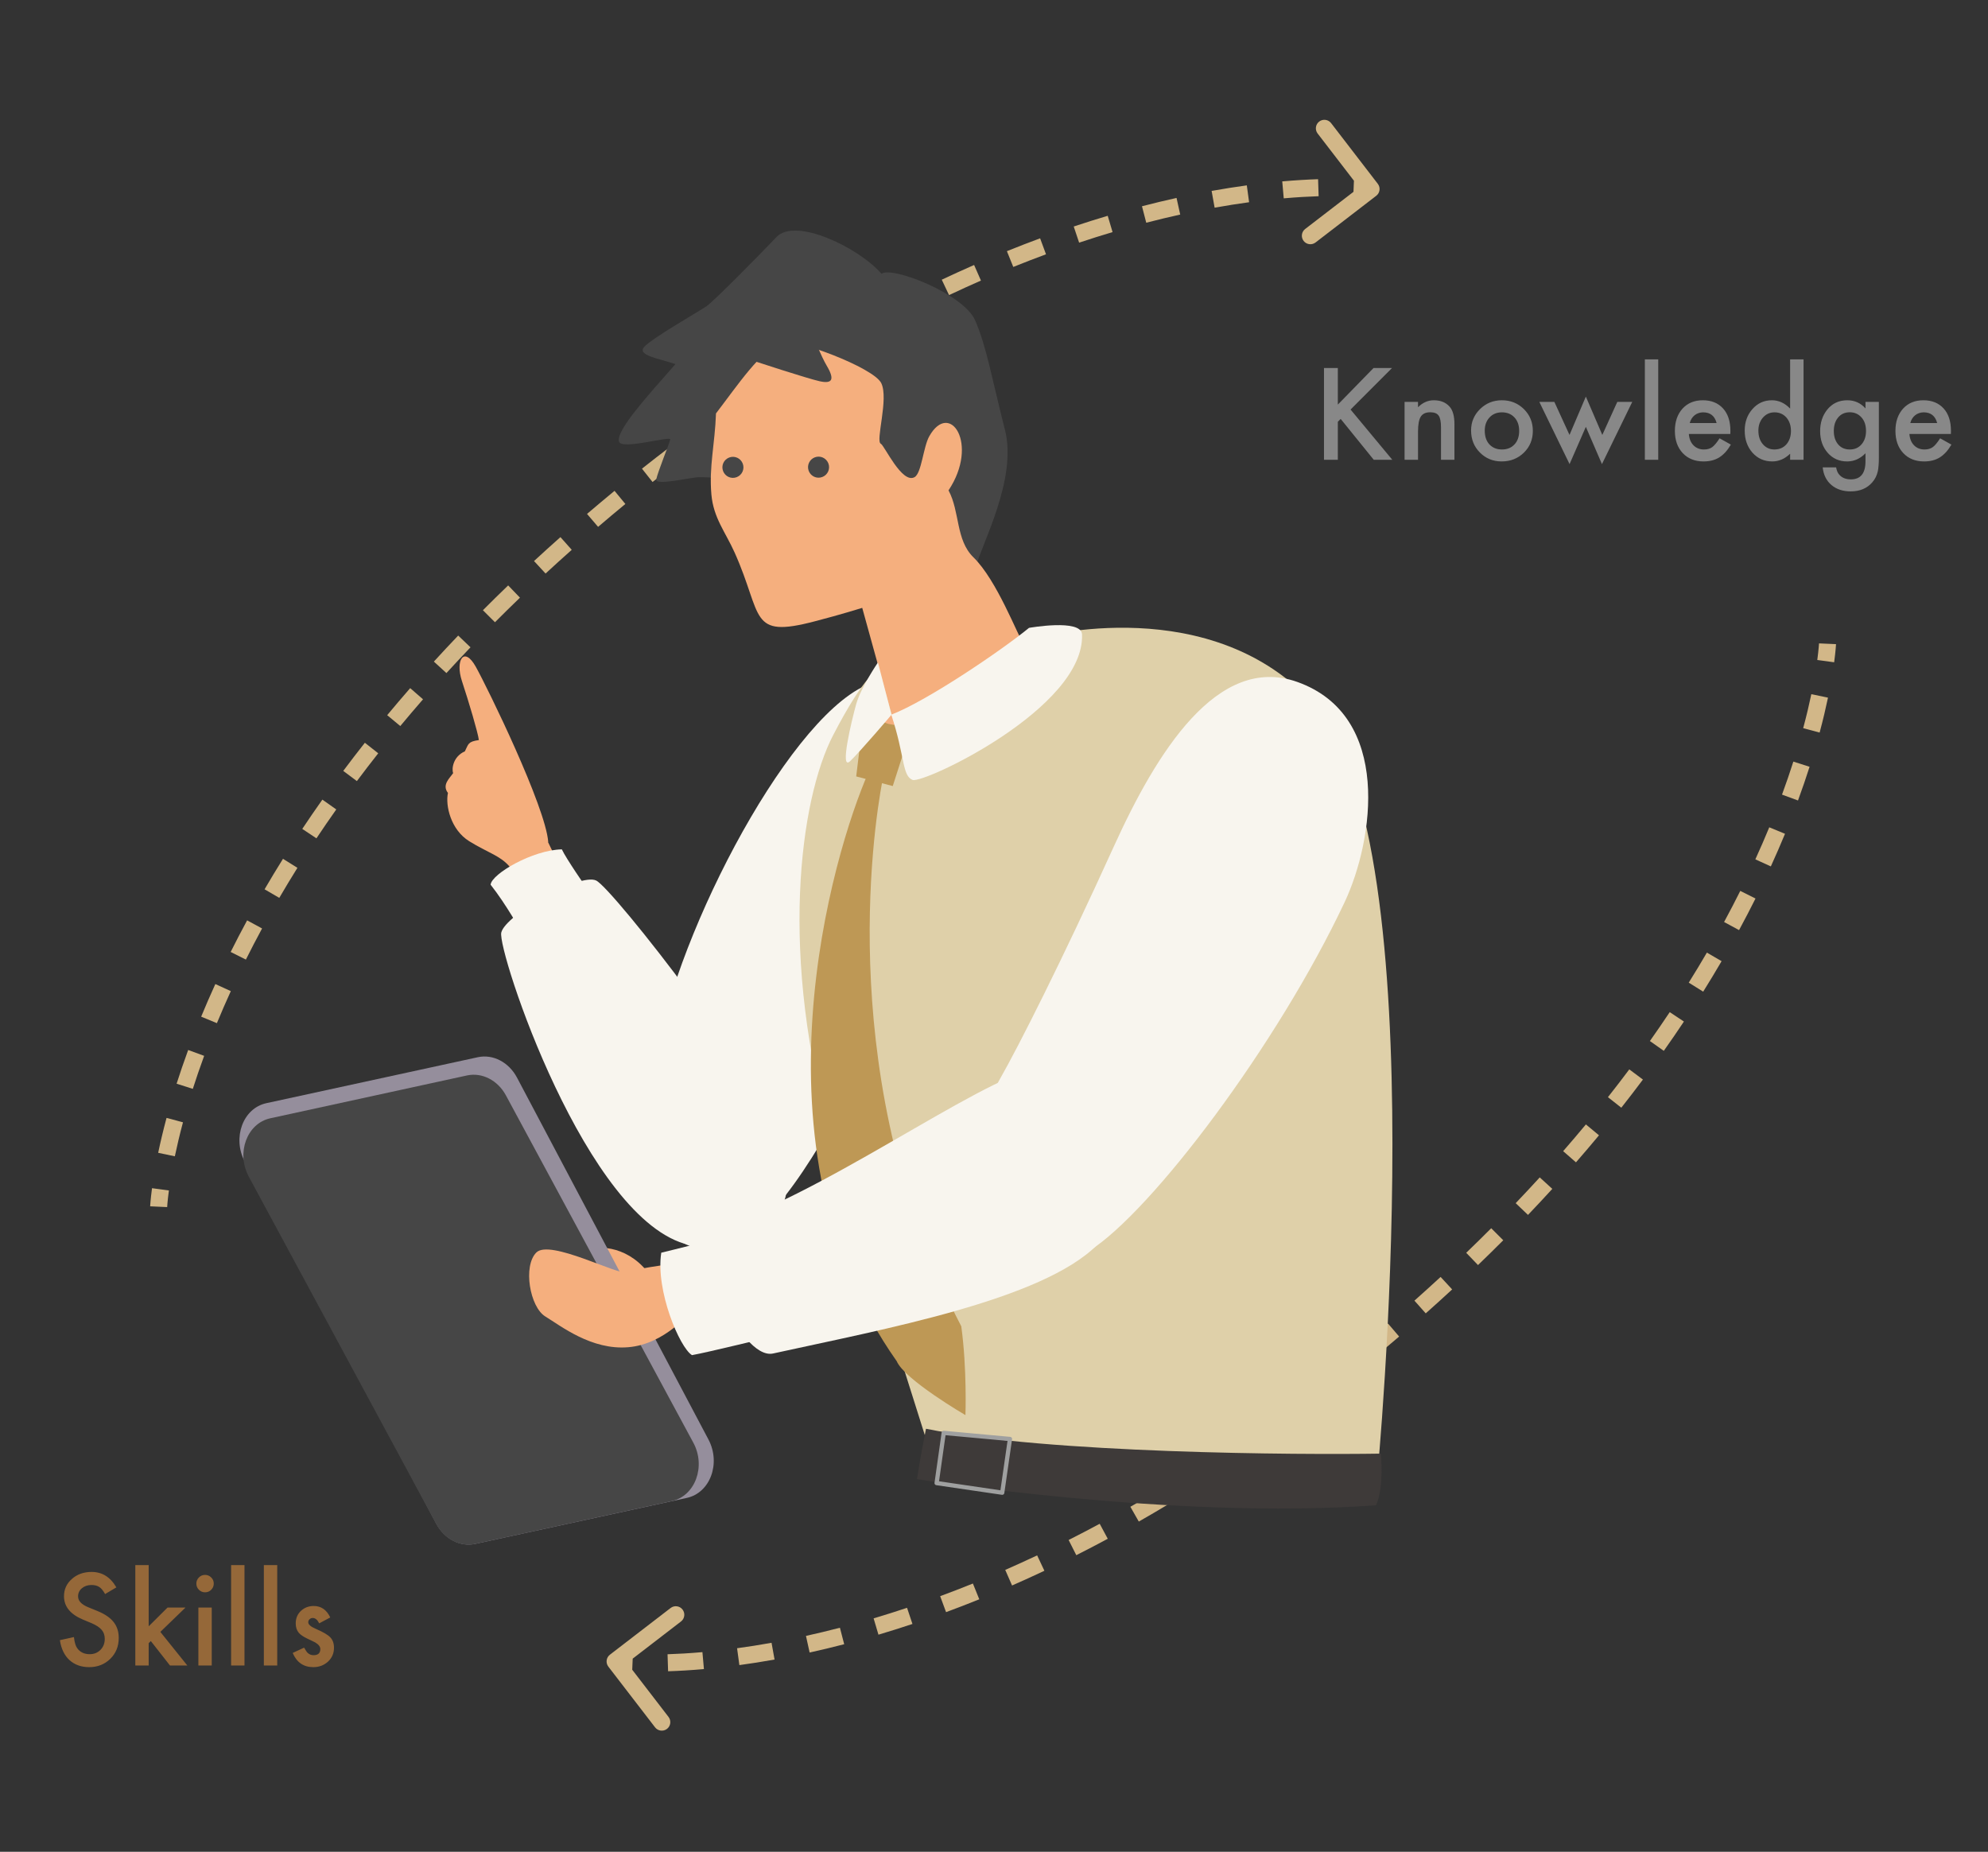 <svg width="219" height="204" viewBox="0 0 219 204" fill="none" xmlns="http://www.w3.org/2000/svg">
<rect x="0" y="0" width="219" height="204" fill="#333333" stroke="none"/>
<path d="M67.189 182.285C66.778 182.601 66.701 183.189 67.017 183.6L72.162 190.287C72.478 190.697 73.066 190.774 73.477 190.458C73.887 190.143 73.964 189.554 73.648 189.144L69.075 183.199L75.019 178.626C75.43 178.31 75.506 177.722 75.191 177.312C74.875 176.901 74.286 176.824 73.876 177.14L67.189 182.285ZM201.319 70.918C200.383 70.877 200.383 70.877 200.383 70.877C200.383 70.877 200.383 70.876 200.383 70.876C200.383 70.876 200.383 70.876 200.383 70.876C200.383 70.876 200.383 70.876 200.383 70.876C200.383 70.876 200.383 70.876 200.383 70.876C200.383 70.877 200.383 70.878 200.383 70.88C200.382 70.883 200.382 70.889 200.382 70.898C200.381 70.915 200.379 70.943 200.377 70.98C200.372 71.056 200.363 71.171 200.35 71.326C200.323 71.634 200.275 72.099 200.194 72.709L202.052 72.957C202.137 72.318 202.188 71.826 202.218 71.489C202.232 71.321 202.242 71.192 202.248 71.103C202.25 71.059 202.253 71.025 202.254 71.001C202.254 70.989 202.255 70.98 202.255 70.973C202.255 70.969 202.256 70.967 202.256 70.965C202.256 70.964 202.256 70.963 202.256 70.962C202.256 70.962 202.256 70.961 202.256 70.961C202.256 70.961 202.256 70.961 202.256 70.961C202.256 70.96 202.256 70.96 202.256 70.96C202.256 70.96 202.256 70.96 201.319 70.918ZM199.538 76.471C199.307 77.574 199.014 78.826 198.641 80.215L200.452 80.701C200.834 79.277 201.135 77.991 201.373 76.855L199.538 76.471ZM197.558 83.899C197.191 85.048 196.777 86.262 196.309 87.536L198.069 88.183C198.546 86.883 198.969 85.644 199.344 84.47L197.558 83.899ZM194.905 91.138C194.435 92.277 193.925 93.454 193.371 94.667L195.077 95.445C195.64 94.211 196.159 93.013 196.638 91.853L194.905 91.138ZM191.71 98.143C191.153 99.26 190.559 100.403 189.927 101.57L191.576 102.463C192.218 101.278 192.821 100.116 193.388 98.981L191.71 98.143ZM188.033 104.94C187.399 106.026 186.734 107.13 186.034 108.25L187.625 109.243C188.334 108.107 189.01 106.987 189.652 105.885L188.033 104.94ZM183.94 111.497C183.241 112.546 182.513 113.608 181.755 114.682L183.286 115.764C184.055 114.676 184.793 113.6 185.501 112.536L183.94 111.497ZM179.484 117.805C178.728 118.816 177.944 119.837 177.132 120.866L178.605 122.027C179.427 120.985 180.22 119.952 180.986 118.927L179.484 117.805ZM174.703 123.869C173.894 124.844 173.059 125.826 172.198 126.814L173.611 128.046C174.482 127.046 175.327 126.053 176.146 125.066L174.703 123.869ZM169.619 129.705C168.76 130.646 167.877 131.592 166.969 132.543L168.325 133.837C169.243 132.877 170.135 131.92 171.004 130.969L169.619 129.705ZM164.273 135.305C163.378 136.203 162.46 137.105 161.519 138.01L162.819 139.362C163.769 138.447 164.696 137.536 165.601 136.629L164.273 135.305ZM158.699 140.669C157.759 141.537 156.798 142.408 155.815 143.281L157.06 144.683C158.052 143.802 159.022 142.923 159.971 142.046L158.699 140.669ZM152.912 145.811C152.419 146.234 151.92 146.656 151.417 147.079L152.622 148.515C153.13 148.088 153.633 147.662 154.131 147.236L152.912 145.811ZM151.417 147.079C150.913 147.502 150.41 147.92 149.909 148.332L151.101 149.78C151.607 149.363 152.114 148.942 152.622 148.515L151.417 147.079ZM146.914 150.753C145.884 151.569 144.86 152.365 143.842 153.14L144.977 154.632C146.005 153.849 147.039 153.046 148.079 152.222L146.914 150.753ZM140.734 155.457C139.68 156.226 138.633 156.974 137.593 157.701L138.666 159.238C139.717 158.504 140.775 157.749 141.84 156.971L140.734 155.457ZM134.405 159.877C133.311 160.606 132.226 161.312 131.15 161.995L132.156 163.578C133.243 162.888 134.34 162.174 135.445 161.437L134.405 159.877ZM127.857 164.034C126.734 164.711 125.623 165.362 124.522 165.99L125.451 167.619C126.565 166.984 127.69 166.324 128.825 165.64L127.857 164.034ZM121.144 167.863C119.989 168.484 118.848 169.079 117.721 169.649L118.566 171.322C119.708 170.745 120.864 170.143 122.032 169.514L121.144 167.863ZM114.252 171.344C113.063 171.905 111.891 172.438 110.737 172.944L111.49 174.661C112.66 174.148 113.848 173.608 115.052 173.039L114.252 171.344ZM107.176 174.444C105.951 174.939 104.749 175.403 103.57 175.838L104.219 177.597C105.416 177.155 106.636 176.684 107.878 176.182L107.176 174.444ZM99.922 177.12C98.664 177.54 97.435 177.927 96.238 178.282L96.772 180.08C97.989 179.718 99.237 179.325 100.516 178.899L99.922 177.12ZM92.526 179.316C91.236 179.651 89.989 179.949 88.786 180.215L89.189 182.046C90.415 181.775 91.685 181.472 92.998 181.131L92.526 179.316ZM84.995 180.974C83.659 181.213 82.392 181.411 81.197 181.573L81.449 183.431C82.67 183.265 83.964 183.064 85.326 182.819L84.995 180.974ZM77.38 182.002C75.948 182.128 74.664 182.2 73.537 182.236L73.598 184.11C74.758 184.073 76.077 183.999 77.545 183.869L77.38 182.002ZM69.719 182.23C69.104 182.204 68.638 182.17 68.329 182.144C68.175 182.13 68.06 182.119 67.985 182.11C67.947 182.106 67.92 182.103 67.903 182.101C67.894 182.1 67.888 182.099 67.884 182.099C67.882 182.099 67.881 182.098 67.881 182.098C67.881 182.098 67.881 182.098 67.881 182.098C67.881 182.098 67.881 182.098 67.881 182.098C67.881 182.098 67.881 182.098 67.881 182.098C67.881 182.098 67.881 182.098 67.881 182.098C67.881 182.098 67.881 182.098 67.76 183.028C67.639 183.958 67.639 183.958 67.639 183.958C67.639 183.958 67.639 183.958 67.639 183.958C67.639 183.958 67.64 183.958 67.64 183.958C67.64 183.958 67.64 183.958 67.641 183.958C67.641 183.958 67.642 183.958 67.643 183.958C67.645 183.959 67.648 183.959 67.652 183.959C67.658 183.96 67.668 183.961 67.68 183.963C67.704 183.966 67.737 183.97 67.782 183.974C67.87 183.984 67.999 183.997 68.167 184.012C68.503 184.041 68.997 184.076 69.641 184.103L69.719 182.23ZM67.189 182.285C66.778 182.601 66.701 183.189 67.017 183.6L72.162 190.287C72.478 190.697 73.066 190.774 73.477 190.458C73.887 190.143 73.964 189.554 73.648 189.144L69.075 183.199L75.019 178.626C75.43 178.31 75.506 177.722 75.191 177.312C74.875 176.901 74.286 176.824 73.876 177.14L67.189 182.285ZM201.319 70.918C200.383 70.877 200.383 70.877 200.383 70.877C200.383 70.877 200.383 70.876 200.383 70.876C200.383 70.876 200.383 70.876 200.383 70.876C200.383 70.876 200.383 70.876 200.383 70.876C200.383 70.876 200.383 70.876 200.383 70.876C200.383 70.877 200.383 70.878 200.383 70.88C200.382 70.883 200.382 70.889 200.382 70.898C200.381 70.915 200.379 70.943 200.377 70.98C200.372 71.056 200.363 71.171 200.35 71.326C200.323 71.634 200.275 72.099 200.194 72.709L202.052 72.957C202.137 72.318 202.188 71.826 202.218 71.489C202.232 71.321 202.242 71.192 202.248 71.103C202.25 71.059 202.253 71.025 202.254 71.001C202.254 70.989 202.255 70.98 202.255 70.973C202.255 70.969 202.256 70.967 202.256 70.965C202.256 70.964 202.256 70.963 202.256 70.962C202.256 70.962 202.256 70.961 202.256 70.961C202.256 70.961 202.256 70.961 202.256 70.961C202.256 70.96 202.256 70.96 202.256 70.96C202.256 70.96 202.256 70.96 201.319 70.918ZM199.538 76.471C199.307 77.574 199.014 78.826 198.641 80.215L200.452 80.701C200.834 79.277 201.135 77.991 201.373 76.855L199.538 76.471ZM197.558 83.899C197.191 85.048 196.777 86.262 196.309 87.536L198.069 88.183C198.546 86.883 198.969 85.644 199.344 84.47L197.558 83.899ZM194.905 91.138C194.435 92.277 193.925 93.454 193.371 94.667L195.077 95.445C195.64 94.211 196.159 93.013 196.638 91.853L194.905 91.138ZM191.71 98.143C191.153 99.26 190.559 100.403 189.927 101.57L191.576 102.463C192.218 101.278 192.821 100.116 193.388 98.981L191.71 98.143ZM188.033 104.94C187.399 106.026 186.734 107.13 186.034 108.25L187.625 109.243C188.334 108.107 189.01 106.987 189.652 105.885L188.033 104.94ZM183.94 111.497C183.241 112.546 182.513 113.608 181.755 114.682L183.286 115.764C184.055 114.676 184.793 113.6 185.501 112.536L183.94 111.497ZM179.484 117.805C178.728 118.816 177.944 119.837 177.132 120.866L178.605 122.027C179.427 120.985 180.22 119.952 180.986 118.927L179.484 117.805ZM174.703 123.869C173.894 124.844 173.059 125.826 172.198 126.814L173.611 128.046C174.482 127.046 175.327 126.053 176.146 125.066L174.703 123.869ZM169.619 129.705C168.76 130.646 167.877 131.592 166.969 132.543L168.325 133.837C169.243 132.877 170.135 131.92 171.004 130.969L169.619 129.705ZM164.273 135.305C163.378 136.203 162.46 137.105 161.519 138.01L162.819 139.362C163.769 138.447 164.696 137.536 165.601 136.629L164.273 135.305ZM158.699 140.669C157.759 141.537 156.798 142.408 155.815 143.281L157.06 144.683C158.052 143.802 159.022 142.923 159.971 142.046L158.699 140.669ZM152.912 145.811C152.419 146.234 151.92 146.656 151.417 147.079L152.622 148.515C153.13 148.088 153.633 147.662 154.131 147.236L152.912 145.811ZM151.417 147.079C150.913 147.502 150.41 147.92 149.909 148.332L151.101 149.78C151.607 149.363 152.114 148.942 152.622 148.515L151.417 147.079ZM146.914 150.753C145.884 151.569 144.86 152.365 143.842 153.14L144.977 154.632C146.005 153.849 147.039 153.046 148.079 152.222L146.914 150.753ZM140.734 155.457C139.68 156.226 138.633 156.974 137.593 157.701L138.666 159.238C139.717 158.504 140.775 157.749 141.84 156.971L140.734 155.457ZM134.405 159.877C133.311 160.606 132.226 161.312 131.15 161.995L132.156 163.578C133.243 162.888 134.34 162.174 135.445 161.437L134.405 159.877ZM127.857 164.034C126.734 164.711 125.623 165.362 124.522 165.99L125.451 167.619C126.565 166.984 127.69 166.324 128.825 165.64L127.857 164.034ZM121.144 167.863C119.989 168.484 118.848 169.079 117.721 169.649L118.566 171.322C119.708 170.745 120.864 170.143 122.032 169.514L121.144 167.863ZM114.252 171.344C113.063 171.905 111.891 172.438 110.737 172.944L111.49 174.661C112.66 174.148 113.848 173.608 115.052 173.039L114.252 171.344ZM107.176 174.444C105.951 174.939 104.749 175.403 103.57 175.838L104.219 177.597C105.416 177.155 106.636 176.684 107.878 176.182L107.176 174.444ZM99.922 177.12C98.664 177.54 97.435 177.927 96.238 178.282L96.772 180.08C97.989 179.718 99.237 179.325 100.516 178.899L99.922 177.12ZM92.526 179.316C91.236 179.651 89.989 179.949 88.786 180.215L89.189 182.046C90.415 181.775 91.685 181.472 92.998 181.131L92.526 179.316ZM84.995 180.974C83.659 181.213 82.392 181.411 81.197 181.573L81.449 183.431C82.67 183.265 83.964 183.064 85.326 182.819L84.995 180.974ZM77.38 182.002C75.948 182.128 74.664 182.2 73.537 182.236L73.598 184.11C74.758 184.073 76.077 183.999 77.545 183.869L77.38 182.002ZM69.719 182.23C69.104 182.204 68.638 182.17 68.329 182.144C68.175 182.13 68.06 182.119 67.985 182.11C67.947 182.106 67.92 182.103 67.903 182.101C67.894 182.1 67.888 182.099 67.884 182.099C67.882 182.099 67.881 182.098 67.881 182.098C67.881 182.098 67.881 182.098 67.881 182.098C67.881 182.098 67.881 182.098 67.881 182.098C67.881 182.098 67.881 182.098 67.881 182.098C67.881 182.098 67.881 182.098 67.881 182.098C67.881 182.098 67.881 182.098 67.76 183.028C67.639 183.958 67.639 183.958 67.639 183.958C67.639 183.958 67.639 183.958 67.639 183.958C67.639 183.958 67.64 183.958 67.64 183.958C67.64 183.958 67.64 183.958 67.641 183.958C67.641 183.958 67.642 183.958 67.643 183.958C67.645 183.959 67.648 183.959 67.652 183.959C67.658 183.96 67.668 183.961 67.68 183.963C67.704 183.966 67.737 183.97 67.782 183.974C67.87 183.984 67.999 183.997 68.167 184.012C68.503 184.041 68.997 184.076 69.641 184.103L69.719 182.23Z" fill="#D2B788"/>
<path d="M151.61 21.567C152.021 21.251 152.097 20.662 151.782 20.252L146.637 13.565C146.321 13.154 145.732 13.077 145.322 13.393C144.912 13.709 144.835 14.297 145.151 14.708L149.724 20.652L143.78 25.225C143.369 25.541 143.292 26.13 143.608 26.54C143.924 26.95 144.512 27.027 144.923 26.711L151.61 21.567ZM17.48 132.933C18.416 132.975 18.416 132.975 18.416 132.975C18.416 132.975 18.416 132.975 18.416 132.975C18.416 132.975 18.416 132.975 18.416 132.975C18.416 132.975 18.416 132.976 18.416 132.976C18.416 132.976 18.416 132.976 18.416 132.975C18.416 132.975 18.416 132.974 18.416 132.972C18.416 132.968 18.417 132.962 18.417 132.954C18.418 132.936 18.42 132.909 18.422 132.871C18.427 132.796 18.436 132.68 18.449 132.526C18.476 132.217 18.524 131.753 18.605 131.143L16.747 130.894C16.661 131.533 16.611 132.026 16.581 132.362C16.567 132.53 16.557 132.659 16.551 132.748C16.548 132.792 16.546 132.827 16.545 132.85C16.544 132.862 16.544 132.872 16.544 132.879C16.543 132.882 16.543 132.885 16.543 132.887C16.543 132.888 16.543 132.889 16.543 132.89C16.543 132.89 16.543 132.89 16.543 132.891C16.543 132.891 16.543 132.891 16.543 132.891C16.543 132.891 16.543 132.891 16.543 132.891C16.543 132.891 16.543 132.891 17.48 132.933ZM19.261 127.381C19.492 126.278 19.785 125.025 20.157 123.636L18.346 123.151C17.965 124.574 17.663 125.86 17.425 126.996L19.261 127.381ZM21.241 119.952C21.608 118.803 22.022 117.589 22.49 116.315L20.73 115.669C20.253 116.969 19.83 118.208 19.455 119.382L21.241 119.952ZM23.894 112.713C24.364 111.575 24.874 110.398 25.427 109.185L23.722 108.406C23.159 109.64 22.639 110.838 22.161 111.998L23.894 112.713ZM27.088 105.709C27.646 104.591 28.24 103.448 28.871 102.282L27.223 101.389C26.581 102.574 25.978 103.735 25.411 104.871L27.088 105.709ZM30.766 98.912C31.399 97.826 32.065 96.722 32.764 95.602L31.174 94.609C30.465 95.745 29.789 96.865 29.146 97.967L30.766 98.912ZM34.859 92.354C35.557 91.305 36.285 90.243 37.044 89.17L35.513 88.088C34.744 89.176 34.006 90.252 33.298 91.315L34.859 92.354ZM39.315 86.047C40.071 85.035 40.854 84.015 41.666 82.985L40.194 81.824C39.372 82.866 38.579 83.9 37.813 84.924L39.315 86.047ZM44.096 79.983C44.905 79.008 45.74 78.026 46.601 77.037L45.187 75.806C44.316 76.805 43.472 77.799 42.653 78.785L44.096 79.983ZM49.179 74.147C50.039 73.206 50.922 72.26 51.83 71.309L50.474 70.014C49.556 70.975 48.663 71.931 47.795 72.883L49.179 74.147ZM54.526 68.547C55.421 67.648 56.339 66.746 57.28 65.841L55.98 64.49C55.03 65.404 54.103 66.315 53.198 67.223L54.526 68.547ZM60.1 63.182C61.04 62.314 62.001 61.443 62.984 60.57L61.738 59.169C60.747 60.05 59.776 60.929 58.828 61.805L60.1 63.182ZM65.886 58.04C66.38 57.618 66.879 57.196 67.382 56.773L66.177 55.337C65.669 55.763 65.165 56.189 64.668 56.615L65.886 58.04ZM67.382 56.773C67.886 56.35 68.389 55.932 68.89 55.519L67.698 54.072C67.192 54.488 66.685 54.91 66.177 55.337L67.382 56.773ZM71.885 53.099C72.915 52.282 73.939 51.487 74.957 50.712L73.821 49.22C72.793 50.002 71.76 50.805 70.72 51.629L71.885 53.099ZM78.064 48.395C79.119 47.625 80.166 46.877 81.206 46.151L80.132 44.614C79.082 45.348 78.024 46.103 76.959 46.88L78.064 48.395ZM84.394 43.975C85.488 43.245 86.573 42.539 87.648 41.856L86.643 40.273C85.556 40.964 84.459 41.678 83.354 42.415L84.394 43.975ZM90.942 39.818C92.064 39.141 93.176 38.489 94.277 37.861L93.347 36.233C92.234 36.868 91.109 37.528 89.974 38.212L90.942 39.818ZM97.655 35.989C98.809 35.367 99.951 34.772 101.078 34.203L100.232 32.529C99.091 33.106 97.935 33.709 96.766 34.337L97.655 35.989ZM104.547 32.508C105.736 31.947 106.908 31.414 108.062 30.908L107.309 29.191C106.139 29.704 104.951 30.244 103.746 30.812L104.547 32.508ZM111.623 29.408C112.848 28.913 114.05 28.449 115.229 28.013L114.58 26.254C113.383 26.696 112.163 27.167 110.921 27.669L111.623 29.408ZM118.877 26.731C120.135 26.311 121.364 25.925 122.561 25.569L122.027 23.772C120.81 24.133 119.561 24.526 118.283 24.953L118.877 26.731ZM126.272 24.536C127.563 24.201 128.81 23.902 130.013 23.637L129.609 21.806C128.384 22.076 127.114 22.38 125.801 22.721L126.272 24.536ZM133.804 22.878C135.14 22.638 136.407 22.441 137.602 22.278L137.35 20.42C136.129 20.586 134.835 20.788 133.473 21.032L133.804 22.878ZM141.418 21.85C142.851 21.724 144.135 21.652 145.262 21.615L145.201 19.741C144.041 19.779 142.722 19.853 141.254 19.982L141.418 21.85ZM149.08 21.622C149.695 21.647 150.161 21.681 150.47 21.708C150.624 21.721 150.739 21.733 150.814 21.741C150.852 21.745 150.879 21.748 150.896 21.751C150.905 21.752 150.911 21.752 150.915 21.753C150.916 21.753 150.917 21.753 150.918 21.753C150.918 21.753 150.918 21.753 150.918 21.753C150.918 21.753 150.918 21.753 150.918 21.753C150.918 21.753 150.918 21.753 150.918 21.753C150.918 21.753 150.918 21.753 150.918 21.753C150.917 21.753 150.917 21.753 151.039 20.823C151.16 19.894 151.16 19.894 151.16 19.894C151.16 19.894 151.159 19.894 151.159 19.894C151.159 19.894 151.159 19.894 151.159 19.894C151.159 19.894 151.158 19.894 151.158 19.894C151.157 19.894 151.156 19.893 151.155 19.893C151.153 19.893 151.151 19.893 151.147 19.892C151.14 19.891 151.131 19.89 151.119 19.889C151.095 19.886 151.061 19.882 151.017 19.877C150.929 19.868 150.8 19.855 150.632 19.84C150.296 19.811 149.802 19.775 149.158 19.749L149.08 21.622ZM151.61 21.567C152.021 21.251 152.097 20.662 151.782 20.252L146.637 13.565C146.321 13.154 145.732 13.077 145.322 13.393C144.912 13.709 144.835 14.297 145.151 14.708L149.724 20.652L143.78 25.225C143.369 25.541 143.292 26.13 143.608 26.54C143.924 26.95 144.512 27.027 144.923 26.711L151.61 21.567ZM17.48 132.933C18.416 132.975 18.416 132.975 18.416 132.975C18.416 132.975 18.416 132.975 18.416 132.975C18.416 132.975 18.416 132.975 18.416 132.975C18.416 132.975 18.416 132.976 18.416 132.976C18.416 132.976 18.416 132.976 18.416 132.975C18.416 132.975 18.416 132.974 18.416 132.972C18.416 132.968 18.417 132.962 18.417 132.954C18.418 132.936 18.42 132.909 18.422 132.871C18.427 132.796 18.436 132.68 18.449 132.526C18.476 132.217 18.524 131.753 18.605 131.143L16.747 130.894C16.661 131.533 16.611 132.026 16.581 132.362C16.567 132.53 16.557 132.659 16.551 132.748C16.548 132.792 16.546 132.827 16.545 132.85C16.544 132.862 16.544 132.872 16.544 132.879C16.543 132.882 16.543 132.885 16.543 132.887C16.543 132.888 16.543 132.889 16.543 132.89C16.543 132.89 16.543 132.89 16.543 132.891C16.543 132.891 16.543 132.891 16.543 132.891C16.543 132.891 16.543 132.891 16.543 132.891C16.543 132.891 16.543 132.891 17.48 132.933ZM19.261 127.381C19.492 126.278 19.785 125.025 20.157 123.636L18.346 123.151C17.965 124.574 17.663 125.86 17.425 126.996L19.261 127.381ZM21.241 119.952C21.608 118.803 22.022 117.589 22.49 116.315L20.73 115.669C20.253 116.969 19.83 118.208 19.455 119.382L21.241 119.952ZM23.894 112.713C24.364 111.575 24.874 110.398 25.427 109.185L23.722 108.406C23.159 109.64 22.639 110.838 22.161 111.998L23.894 112.713ZM27.088 105.709C27.646 104.591 28.24 103.448 28.871 102.282L27.223 101.389C26.581 102.574 25.978 103.735 25.411 104.871L27.088 105.709ZM30.766 98.912C31.399 97.826 32.065 96.722 32.764 95.602L31.174 94.609C30.465 95.745 29.789 96.865 29.146 97.967L30.766 98.912ZM34.859 92.354C35.557 91.305 36.285 90.243 37.044 89.17L35.513 88.088C34.744 89.176 34.006 90.252 33.298 91.315L34.859 92.354ZM39.315 86.047C40.071 85.035 40.854 84.015 41.666 82.985L40.194 81.824C39.372 82.866 38.579 83.9 37.813 84.924L39.315 86.047ZM44.096 79.983C44.905 79.008 45.74 78.026 46.601 77.037L45.187 75.806C44.316 76.805 43.472 77.799 42.653 78.785L44.096 79.983ZM49.179 74.147C50.039 73.206 50.922 72.26 51.83 71.309L50.474 70.014C49.556 70.975 48.663 71.931 47.795 72.883L49.179 74.147ZM54.526 68.547C55.421 67.648 56.339 66.746 57.28 65.841L55.98 64.49C55.03 65.404 54.103 66.315 53.198 67.223L54.526 68.547ZM60.1 63.182C61.04 62.314 62.001 61.443 62.984 60.57L61.738 59.169C60.747 60.05 59.776 60.929 58.828 61.805L60.1 63.182ZM65.886 58.04C66.38 57.618 66.879 57.196 67.382 56.773L66.177 55.337C65.669 55.763 65.165 56.189 64.668 56.615L65.886 58.04ZM67.382 56.773C67.886 56.35 68.389 55.932 68.89 55.519L67.698 54.072C67.192 54.488 66.685 54.91 66.177 55.337L67.382 56.773ZM71.885 53.099C72.915 52.282 73.939 51.487 74.957 50.712L73.821 49.22C72.793 50.002 71.76 50.805 70.72 51.629L71.885 53.099ZM78.064 48.395C79.119 47.625 80.166 46.877 81.206 46.151L80.132 44.614C79.082 45.348 78.024 46.103 76.959 46.88L78.064 48.395ZM84.394 43.975C85.488 43.245 86.573 42.539 87.648 41.856L86.643 40.273C85.556 40.964 84.459 41.678 83.354 42.415L84.394 43.975ZM90.942 39.818C92.064 39.141 93.176 38.489 94.277 37.861L93.347 36.233C92.234 36.868 91.109 37.528 89.974 38.212L90.942 39.818ZM97.655 35.989C98.809 35.367 99.951 34.772 101.078 34.203L100.232 32.529C99.091 33.106 97.935 33.709 96.766 34.337L97.655 35.989ZM104.547 32.508C105.736 31.947 106.908 31.414 108.062 30.908L107.309 29.191C106.139 29.704 104.951 30.244 103.746 30.812L104.547 32.508ZM111.623 29.408C112.848 28.913 114.05 28.449 115.229 28.013L114.58 26.254C113.383 26.696 112.163 27.167 110.921 27.669L111.623 29.408ZM118.877 26.731C120.135 26.311 121.364 25.925 122.561 25.569L122.027 23.772C120.81 24.133 119.561 24.526 118.283 24.953L118.877 26.731ZM126.272 24.536C127.563 24.201 128.81 23.902 130.013 23.637L129.609 21.806C128.384 22.076 127.114 22.38 125.801 22.721L126.272 24.536ZM133.804 22.878C135.14 22.638 136.407 22.441 137.602 22.278L137.35 20.42C136.129 20.586 134.835 20.788 133.473 21.032L133.804 22.878ZM141.418 21.85C142.851 21.724 144.135 21.652 145.262 21.615L145.201 19.741C144.041 19.779 142.722 19.853 141.254 19.982L141.418 21.85ZM149.08 21.622C149.695 21.647 150.161 21.681 150.47 21.708C150.624 21.721 150.739 21.733 150.814 21.741C150.852 21.745 150.879 21.748 150.896 21.751C150.905 21.752 150.911 21.752 150.915 21.753C150.916 21.753 150.917 21.753 150.918 21.753C150.918 21.753 150.918 21.753 150.918 21.753C150.918 21.753 150.918 21.753 150.918 21.753C150.918 21.753 150.918 21.753 150.918 21.753C150.918 21.753 150.918 21.753 150.918 21.753C150.917 21.753 150.917 21.753 151.039 20.823C151.16 19.894 151.16 19.894 151.16 19.894C151.16 19.894 151.159 19.894 151.159 19.894C151.159 19.894 151.159 19.894 151.159 19.894C151.159 19.894 151.158 19.894 151.158 19.894C151.157 19.894 151.156 19.893 151.155 19.893C151.153 19.893 151.151 19.893 151.147 19.892C151.14 19.891 151.131 19.89 151.119 19.889C151.095 19.886 151.061 19.882 151.017 19.877C150.929 19.868 150.8 19.855 150.632 19.84C150.296 19.811 149.802 19.775 149.158 19.749L149.08 21.622Z" fill="#D2B788"/>
<path d="M60.393 92.743C60.094 88.85 53.697 75.744 52.407 73.441C51.118 71.138 50.128 72.727 50.888 75.03C51.648 77.334 52.661 80.742 52.752 81.525C51.533 81.71 51.625 81.94 51.21 82.769C49.899 83.345 49.737 84.727 49.921 85.165C49.53 85.74 48.656 86.454 49.347 87.353C49.047 88.712 49.646 91.406 51.694 92.673C53.742 93.94 55.054 94.24 56.09 95.414C57.148 96.589 58.23 98.454 58.23 98.454L62.258 96.658L60.371 92.766L60.393 92.743Z" fill="#F5AF7E"/>
<path d="M96.992 75.007C88.568 76.319 75.45 100.481 72.527 115.083C69.189 131.736 72.711 137.333 77.935 137.679C87.647 138.324 100.307 105.825 102.539 100.067C104.748 94.331 108.937 73.141 96.992 75.007Z" fill="#F8F5EE"/>
<path d="M86.543 126.503C84.656 119.847 67.487 97.85 65.669 96.998C63.85 96.146 55.68 100.775 55.22 102.734C54.759 104.691 64.61 134.588 75.91 137.145C87.188 139.701 87.396 129.497 86.543 126.503Z" fill="#F8F5EE"/>
<path d="M64.679 97.92C64.679 97.92 62.354 94.58 61.893 93.566C58.695 93.635 54.161 96.261 54.045 97.459C55.795 99.67 57.475 102.734 57.475 102.734L64.701 97.92H64.679Z" fill="#F8F5EE"/>
<path d="M151.719 162.624L101.868 158.064L91.764 126.071C85.688 105.319 88.151 87.998 91.764 81.019C95.378 74.04 96.781 73.764 96.781 73.764L114.342 70.24C114.342 70.24 133.583 64.919 144.93 77.817C158.44 93.157 151.719 162.624 151.719 162.624Z" fill="#DFD0A9"/>
<path d="M100.488 79.913L98.348 86.593L94.32 85.533L94.988 80.051L98.21 78.738L100.488 79.913Z" fill="#BE9855"/>
<path d="M107.459 62.566C108.058 60.102 112.108 52.8 110.704 47.341C109.3 41.859 108.678 38.151 107.413 35.272C106.147 32.393 98.276 29.284 97.102 30.159C94.617 27.28 87.643 23.917 85.548 26.105C83.454 28.293 78.713 33.107 77.838 33.729C76.964 34.328 71.832 37.253 70.98 38.197C70.105 39.142 72.568 39.487 74.409 40.109C71.44 43.495 67.803 47.456 68.195 48.654C68.494 49.599 73.949 47.963 73.833 48.424C73.719 48.907 72.43 52.063 72.292 52.823C72.153 53.56 76.342 52.524 77.056 52.57C77.24 52.57 80.048 52.501 81.59 53.537C86.216 56.624 96.112 63.142 96.112 63.142L107.436 62.589L107.459 62.566Z" fill="#464646"/>
<path d="M112.936 71.318C112.062 69.913 109.83 63.924 107.229 61.39C105.272 59.479 105.756 56.369 104.49 54.02C107.896 48.907 104.628 44.07 102.373 48.054C101.705 49.229 101.521 52.154 100.739 52.569C99.358 53.329 97.425 49.068 97.033 48.884C96.412 48.607 97.931 43.931 97.079 42.204C96.227 40.477 87.505 37.229 86.146 37.713C83.845 38.542 81.29 42.388 78.874 45.544C78.759 48.907 78.091 51.417 78.368 54.481C78.598 57.06 79.909 58.603 80.923 60.861C84.076 67.886 82.441 70.373 89.783 68.439C92.637 67.701 94.984 66.964 94.984 66.964L98.23 78.711C92.085 81.337 119.818 80.047 112.96 71.294L112.936 71.318Z" fill="#F5AF7E"/>
<path d="M89.091 51.88C89.322 52.478 89.989 52.778 90.587 52.547C91.185 52.317 91.484 51.649 91.255 51.05C91.024 50.451 90.356 50.152 89.758 50.382C89.16 50.613 88.861 51.281 89.091 51.88Z" fill="#464646"/>
<path d="M79.658 51.899C79.888 52.498 80.555 52.797 81.153 52.567C81.752 52.337 82.051 51.669 81.821 51.07C81.591 50.471 80.923 50.172 80.325 50.402C79.726 50.632 79.427 51.3 79.658 51.899Z" fill="#464646"/>
<path d="M85.987 27.902C86.632 30.067 90.084 38.636 91.051 40.248C92.017 41.86 91.65 42.298 90.292 41.998C88.934 41.699 83.042 39.764 83.042 39.764L82.466 31.196L86.011 27.902H85.987Z" fill="#464646"/>
<path d="M113.351 69.172C110.497 71.521 102.235 77.164 98.184 78.731C99.703 83.314 99.358 85.456 100.531 85.917C101.705 86.377 119.518 77.993 119.197 69.886C119.127 68.135 113.327 69.172 113.327 69.172H113.351Z" fill="#F8F5EE"/>
<path d="M96.715 72.977L98.211 78.735C98.211 78.735 94.85 82.696 93.654 83.848C92.457 85 93.815 79.38 94.321 77.56C94.828 75.74 96.715 72.977 96.715 72.977Z" fill="#F8F5EE"/>
<path d="M97.218 85.942C96.136 91.655 92.016 119.525 105.895 146.105C106.539 150.803 106.354 155.893 106.354 155.893C106.354 155.893 99.634 151.978 98.783 149.951C82.12 126.366 91.74 94.004 95.675 85.067C97.241 83.708 97.218 85.942 97.218 85.942Z" fill="#BE9855"/>
<path d="M72.066 141.199C70.041 137.675 66.658 137.03 64.632 137.675C62.607 138.32 62.607 140.024 62.607 140.024L72.066 141.199Z" fill="#F5AF7E"/>
<path d="M52.34 170.08L75.655 165.013C78.232 164.46 79.43 161.213 78.049 158.587L56.944 118.694C56.045 117.012 54.32 116.114 52.663 116.46L29.348 121.527C26.77 122.08 25.574 125.328 26.955 127.953L48.06 167.846C48.957 169.527 50.683 170.426 52.34 170.08Z" fill="#958E9C"/>
<path d="M52.318 170.086L73.999 165.365C76.577 164.811 77.796 161.54 76.37 158.915L55.725 120.657C54.827 118.999 53.101 118.124 51.467 118.469L29.786 123.191C27.209 123.743 25.989 127.014 27.416 129.64L48.061 167.898C48.958 169.556 50.684 170.432 52.318 170.086Z" fill="#464646"/>
<path d="M75.908 138.969C75.908 138.969 69.831 139.752 69.003 140.144C68.151 140.534 60.58 136.481 59.084 137.978C57.587 139.475 58.37 143.989 60.073 145.026C61.776 146.063 65.16 148.757 69.21 148.412C73.26 148.09 76.068 144.496 76.068 144.496L75.931 138.945L75.908 138.969Z" fill="#F5AF7E"/>
<path d="M148.131 99.375C151.33 92.558 153.402 78.853 142.907 75.122C134.092 71.989 127.371 82.976 122.722 93.203C117.015 105.778 112.158 115.36 110.156 118.861C105.415 127.107 113.148 142.148 120.006 137.794C126.888 133.441 140.743 115.06 148.131 99.375Z" fill="#F8F5EE"/>
<path d="M120.859 137.15C114.783 143.231 97.314 146.432 85.162 149.104C81.503 149.91 75.564 136.505 80.26 134.801C93.079 130.171 109.949 117.434 115.612 117.434C121.273 117.434 127.533 130.448 120.835 137.15H120.859Z" fill="#F8F5EE"/>
<path d="M80.925 135.973C80.925 135.973 73.49 137.861 72.846 138C72.201 142.169 74.871 148.456 76.23 149.285C78.047 148.963 84.975 147.258 84.975 147.258L80.925 135.973Z" fill="#F8F5EE"/>
<path d="M152.113 160.135C143.114 160.274 115.518 160.135 102.008 157.395C101.364 160.596 101.018 162.945 101.018 162.945C101.018 162.945 129.074 167.46 151.583 165.825C152.504 163.798 152.113 160.135 152.113 160.135Z" fill="#3E3A39"/>
<path d="M110.406 164.439L111.258 158.52L103.961 157.852L103.179 163.379L110.406 164.439Z" stroke="#9FA0A0" stroke-width="0.469" stroke-linecap="round" stroke-linejoin="round"/>
<path d="M12.818 174.869L11.58 175.603C11.349 175.201 11.129 174.939 10.919 174.817C10.701 174.677 10.419 174.607 10.074 174.607C9.651 174.607 9.3 174.728 9.02 174.968C8.741 175.203 8.601 175.5 8.601 175.858C8.601 176.351 8.968 176.748 9.701 177.05L10.71 177.462C11.53 177.794 12.13 178.2 12.51 178.68C12.89 179.156 13.08 179.741 13.08 180.435C13.08 181.364 12.77 182.133 12.15 182.739C11.526 183.35 10.751 183.656 9.826 183.656C8.948 183.656 8.224 183.396 7.652 182.877C7.089 182.357 6.737 181.626 6.598 180.683L8.143 180.343C8.213 180.937 8.335 181.347 8.51 181.574C8.824 182.01 9.282 182.229 9.885 182.229C10.36 182.229 10.755 182.069 11.07 181.751C11.384 181.432 11.541 181.028 11.541 180.539C11.541 180.343 11.513 180.164 11.456 180.003C11.403 179.837 11.318 179.686 11.201 179.551C11.087 179.411 10.939 179.282 10.755 179.164C10.572 179.042 10.354 178.927 10.101 178.817L9.125 178.412C7.741 177.827 7.05 176.971 7.05 175.845C7.05 175.085 7.34 174.45 7.92 173.94C8.501 173.425 9.223 173.167 10.088 173.167C11.253 173.167 12.163 173.734 12.818 174.869ZM16.379 172.414V179.158L18.455 177.095H20.432L17.663 179.773L20.635 183.473H18.723L16.615 180.782L16.379 181.017V183.473H14.906V172.414H16.379ZM23.326 177.095V183.473H21.853V177.095H23.326ZM21.63 174.444C21.63 174.186 21.724 173.964 21.912 173.776C22.099 173.588 22.324 173.494 22.586 173.494C22.852 173.494 23.079 173.588 23.267 173.776C23.455 173.959 23.548 174.184 23.548 174.45C23.548 174.717 23.455 174.944 23.267 175.131C23.084 175.319 22.859 175.413 22.593 175.413C22.326 175.413 22.099 175.319 21.912 175.131C21.724 174.944 21.63 174.714 21.63 174.444ZM26.933 172.414V183.473H25.46V172.414H26.933ZM30.541 172.414V183.473H29.067V172.414H30.541ZM36.381 178.182L35.163 178.831C34.971 178.438 34.733 178.241 34.449 178.241C34.314 178.241 34.198 178.287 34.102 178.379C34.006 178.466 33.958 178.58 33.958 178.719C33.958 178.964 34.242 179.206 34.809 179.446C35.59 179.782 36.117 180.092 36.387 180.376C36.658 180.659 36.793 181.041 36.793 181.522C36.793 182.137 36.566 182.652 36.112 183.067C35.671 183.46 35.139 183.656 34.514 183.656C33.445 183.656 32.688 183.134 32.243 182.091L33.5 181.508C33.674 181.814 33.807 182.008 33.899 182.091C34.078 182.257 34.292 182.34 34.541 182.34C35.038 182.34 35.287 182.113 35.287 181.659C35.287 181.397 35.095 181.153 34.711 180.926C34.563 180.852 34.414 180.779 34.266 180.71C34.117 180.64 33.967 180.568 33.814 180.494C33.386 180.284 33.085 180.075 32.91 179.865C32.688 179.599 32.577 179.256 32.577 178.837C32.577 178.283 32.766 177.824 33.146 177.462C33.535 177.1 34.006 176.919 34.56 176.919C35.377 176.919 35.983 177.34 36.381 178.182Z" fill="#956839"/>
<path d="M147.377 44.572L151.312 40.539H153.349L148.779 45.116L153.375 50.648H151.332L147.692 46.15L147.377 46.465V50.648H145.852V40.539H147.377V44.572ZM154.73 44.271H156.21V44.861C156.725 44.35 157.305 44.094 157.951 44.094C158.693 44.094 159.272 44.328 159.686 44.795C160.044 45.192 160.223 45.84 160.223 46.74V50.648H158.743V47.087C158.743 46.458 158.656 46.024 158.482 45.784C158.311 45.539 158.001 45.417 157.552 45.417C157.063 45.417 156.716 45.579 156.511 45.902C156.31 46.22 156.21 46.777 156.21 47.571V50.648H154.73V44.271ZM162.056 47.414C162.056 46.493 162.386 45.709 163.045 45.063C163.704 44.417 164.507 44.094 165.454 44.094C166.406 44.094 167.213 44.42 167.877 45.07C168.532 45.72 168.859 46.519 168.859 47.466C168.859 48.422 168.529 49.223 167.87 49.869C167.207 50.511 166.393 50.832 165.428 50.832C164.472 50.832 163.671 50.504 163.025 49.85C162.379 49.204 162.056 48.392 162.056 47.414ZM163.562 47.44C163.562 48.078 163.732 48.582 164.073 48.953C164.422 49.328 164.882 49.516 165.454 49.516C166.03 49.516 166.491 49.33 166.836 48.959C167.181 48.588 167.353 48.093 167.353 47.473C167.353 46.853 167.181 46.358 166.836 45.987C166.487 45.611 166.026 45.424 165.454 45.424C164.891 45.424 164.435 45.611 164.086 45.987C163.737 46.362 163.562 46.847 163.562 47.44ZM171.229 44.271L172.898 47.912L174.699 43.689L176.513 47.912L178.163 44.271H179.812L176.473 51.126L174.699 47.021L172.905 51.126L169.572 44.271H171.229ZM182.673 39.59V50.648H181.2V39.59H182.673ZM190.615 47.807H186.045C186.084 48.331 186.255 48.748 186.556 49.057C186.857 49.363 187.243 49.516 187.715 49.516C188.081 49.516 188.385 49.428 188.625 49.254C188.86 49.079 189.129 48.756 189.43 48.285L190.674 48.979C190.482 49.306 190.279 49.588 190.065 49.824C189.851 50.055 189.622 50.247 189.378 50.4C189.133 50.548 188.869 50.657 188.585 50.727C188.302 50.797 187.994 50.832 187.662 50.832C186.711 50.832 185.947 50.526 185.371 49.915C184.795 49.3 184.506 48.483 184.506 47.466C184.506 46.458 184.786 45.642 185.345 45.018C185.908 44.402 186.654 44.094 187.584 44.094C188.522 44.094 189.264 44.394 189.81 44.992C190.351 45.585 190.622 46.408 190.622 47.46L190.615 47.807ZM189.103 46.602C188.898 45.816 188.402 45.424 187.616 45.424C187.437 45.424 187.269 45.452 187.112 45.509C186.955 45.561 186.811 45.64 186.68 45.744C186.554 45.845 186.444 45.967 186.353 46.111C186.261 46.255 186.191 46.419 186.143 46.602H189.103ZM197.202 39.59H198.681V50.648H197.202V49.981C196.621 50.548 195.964 50.832 195.231 50.832C194.358 50.832 193.633 50.513 193.057 49.876C192.485 49.225 192.199 48.414 192.199 47.44C192.199 46.489 192.485 45.694 193.057 45.057C193.625 44.415 194.338 44.094 195.198 44.094C195.944 44.094 196.612 44.4 197.202 45.011V39.59ZM193.705 47.44C193.705 48.051 193.869 48.549 194.196 48.933C194.532 49.322 194.956 49.516 195.467 49.516C196.012 49.516 196.453 49.328 196.789 48.953C197.125 48.564 197.293 48.071 197.293 47.473C197.293 46.875 197.125 46.382 196.789 45.993C196.453 45.614 196.017 45.424 195.48 45.424C194.973 45.424 194.55 45.616 194.209 46C193.873 46.388 193.705 46.868 193.705 47.44ZM206.977 50.498C206.977 50.799 206.966 51.063 206.944 51.29C206.926 51.521 206.9 51.724 206.865 51.899C206.761 52.379 206.555 52.792 206.25 53.136C205.674 53.8 204.881 54.132 203.873 54.132C203.022 54.132 202.321 53.903 201.771 53.444C201.204 52.973 200.877 52.32 200.789 51.486H202.269C202.326 51.801 202.42 52.043 202.551 52.213C202.856 52.611 203.301 52.809 203.886 52.809C204.964 52.809 205.503 52.148 205.503 50.825V49.935C204.919 50.533 204.244 50.832 203.48 50.832C202.612 50.832 201.9 50.517 201.346 49.889C200.787 49.252 200.508 48.455 200.508 47.499C200.508 46.569 200.767 45.779 201.287 45.129C201.846 44.439 202.583 44.094 203.5 44.094C204.303 44.094 204.971 44.394 205.503 44.992V44.271H206.977V50.498ZM205.562 47.473C205.562 46.853 205.396 46.358 205.065 45.987C204.729 45.607 204.299 45.417 203.775 45.417C203.216 45.417 202.775 45.624 202.452 46.039C202.16 46.41 202.014 46.89 202.014 47.48C202.014 48.06 202.16 48.536 202.452 48.907C202.771 49.313 203.212 49.516 203.775 49.516C204.338 49.516 204.783 49.311 205.111 48.9C205.412 48.529 205.562 48.053 205.562 47.473ZM214.912 47.807H210.342C210.381 48.331 210.551 48.748 210.852 49.057C211.154 49.363 211.54 49.516 212.011 49.516C212.378 49.516 212.681 49.428 212.921 49.254C213.157 49.079 213.426 48.756 213.727 48.285L214.971 48.979C214.779 49.306 214.576 49.588 214.362 49.824C214.148 50.055 213.919 50.247 213.674 50.4C213.43 50.548 213.166 50.657 212.882 50.727C212.598 50.797 212.291 50.832 211.959 50.832C211.007 50.832 210.243 50.526 209.667 49.915C209.091 49.3 208.803 48.483 208.803 47.466C208.803 46.458 209.082 45.642 209.641 45.018C210.204 44.402 210.951 44.094 211.88 44.094C212.819 44.094 213.561 44.394 214.106 44.992C214.648 45.585 214.918 46.408 214.918 47.46L214.912 47.807ZM213.399 46.602C213.194 45.816 212.699 45.424 211.913 45.424C211.734 45.424 211.566 45.452 211.409 45.509C211.252 45.561 211.108 45.64 210.977 45.744C210.85 45.845 210.741 45.967 210.649 46.111C210.558 46.255 210.488 46.419 210.44 46.602H213.399Z" fill="#888888"/>
</svg>
